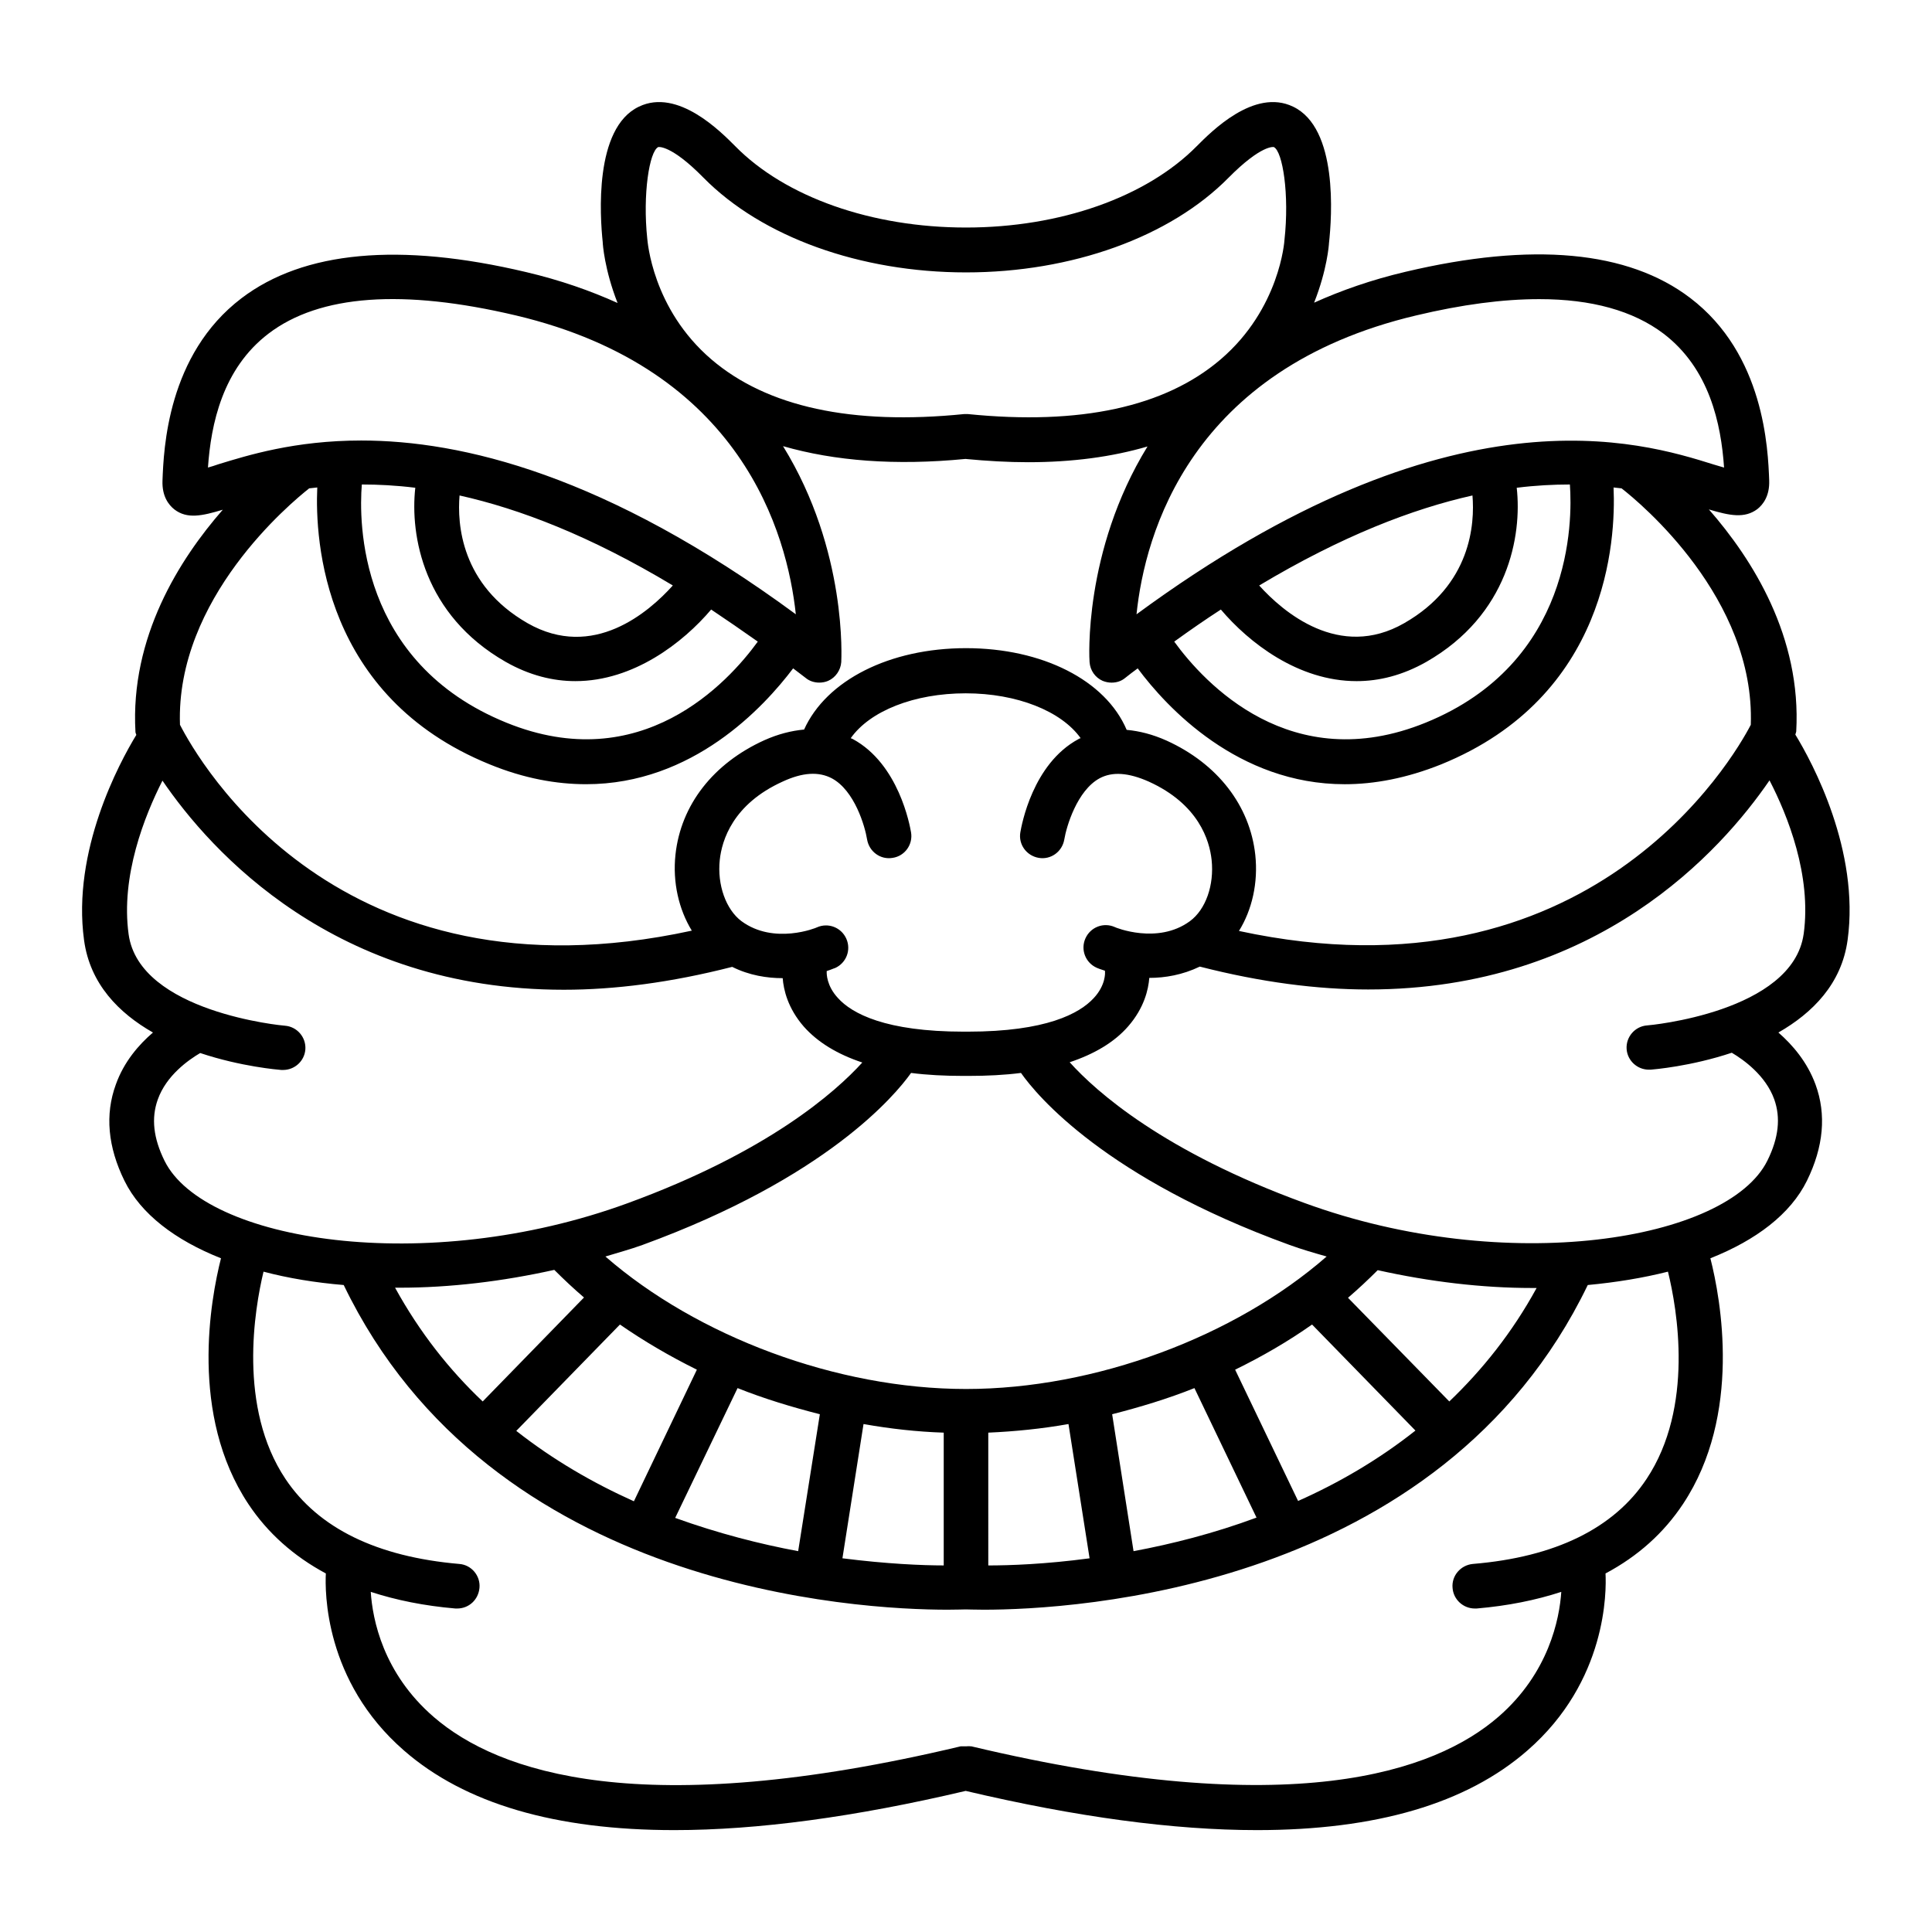<?xml version="1.0" encoding="UTF-8"?>
<!-- Uploaded to: ICON Repo, www.svgrepo.com, Generator: ICON Repo Mixer Tools -->
<svg fill="#000000" width="800px" height="800px" version="1.1" viewBox="144 144 512 512" xmlns="http://www.w3.org/2000/svg">
 <path d="m633.64 393.07c3.227-23.617-9.289-46.918-13.855-54.395 0.078-0.234 0.156-0.551 0.234-0.789 1.418-25.113-11.57-45.656-23.145-58.883 5.512 1.652 9.445 2.441 12.832-0.078 1.496-1.18 3.305-3.465 3.148-7.637-0.316-8.266-1.258-33.379-20.941-48.336-16.453-12.516-41.801-14.879-75.414-6.926-9.055 2.125-17.082 4.961-24.246 8.188 3.465-8.738 3.938-15.43 3.938-15.742 0.789-7.086 2.441-30.543-9.523-36.211-10.312-4.961-21.727 6.691-25.504 10.469-13.383 13.539-36.211 21.57-61.164 21.57s-47.863-8.031-61.164-21.57c-3.777-3.777-15.191-15.43-25.504-10.469-11.965 5.668-10.312 29.207-9.605 35.895 0 0.473 0.473 7.32 3.938 16.137-7.164-3.227-15.191-6.062-24.246-8.188-33.535-7.949-58.961-5.59-75.414 6.926-19.68 14.957-20.625 40.07-20.941 48.336-0.156 4.172 1.652 6.453 3.148 7.637 3.387 2.598 7.32 1.73 12.832 0.078-11.492 13.145-24.562 33.77-23.145 58.883 0 0.234 0.156 0.551 0.234 0.789-4.566 7.477-17.082 30.781-13.855 54.395 1.574 11.652 9.289 19.363 18.262 24.48-3.777 3.227-7.715 7.793-9.84 13.777-2.914 7.949-2.125 16.531 2.281 25.504 4.328 8.816 13.461 15.742 25.586 20.547-2.754 10.863-8.422 41.484 7.242 65.102 5.117 7.715 12.043 13.855 20.547 18.422-0.234 4.566-0.473 28.496 20.703 46.918 16.137 14.09 40.148 21.098 71.637 21.098 22.043 0 47.863-3.465 77.223-10.391 29.363 6.926 55.105 10.391 77.223 10.391 31.488 0 55.496-7.008 71.637-21.098 21.176-18.422 20.941-42.352 20.703-46.918 8.582-4.566 15.43-10.707 20.547-18.422 15.664-23.617 9.996-54.316 7.242-65.102 12.121-4.801 21.254-11.73 25.586-20.547 4.41-8.973 5.195-17.555 2.281-25.504-2.203-5.984-6.062-10.469-9.84-13.777 9.055-5.191 16.77-12.906 18.344-24.559zm-111.86-57.543c-35.66 14.484-58.648-10.547-66.598-21.492 4.25-3.07 8.344-5.902 12.359-8.5 7.398 8.738 20.469 18.973 35.977 18.973 5.902 0 12.121-1.496 18.5-5.117 21.727-12.438 25.348-33.457 23.93-46.129 5.039-0.629 9.762-0.867 14.09-0.867 0.711 9.762 0.711 47.309-38.258 63.133zm12.438-60.223c0.629 7.477-0.316 23.695-18.105 33.852-17.16 9.84-32.117-2.992-38.414-9.996 21.965-13.148 40.699-20.312 56.52-23.855zm-14.957-47.703c12.203-2.914 23.066-4.328 32.668-4.328 13.855 0 24.875 3.07 32.906 9.133 12.203 9.289 15.273 23.93 16.059 35.504-0.867-0.234-1.812-0.551-2.676-0.789-19.363-6.062-69.512-21.727-153.03 39.676 2.203-21.336 14.25-65.027 74.074-79.195zm-200.81-44.633s3.305-0.707 11.965 8.109c15.508 15.742 41.562 25.113 69.59 25.113 28.023 0 54.082-9.367 69.59-25.113 8.738-8.816 11.965-8.109 11.965-8.109 2.363 1.102 4.172 12.594 2.832 24.641 0 0.156-1.18 18.184-16.926 31.645-14.719 12.594-37.234 17.477-66.914 14.484h-0.551-0.551c-29.676 2.992-52.191-1.891-66.914-14.484-15.742-13.461-16.926-31.488-17.004-31.961-1.254-11.809 0.555-23.223 2.918-24.324zm-119.34 84.938c0.789-11.492 3.856-26.215 16.059-35.504 13.539-10.312 35.582-11.887 65.574-4.801 59.828 14.168 71.871 57.859 74.156 79.191-50.301-37-88.559-46.051-115.17-46.051-17.633 0-30.148 3.938-37.863 6.297-0.949 0.316-1.812 0.629-2.758 0.867zm40.777 4.488c4.328 0 9.055 0.234 14.168 0.867-1.418 12.676 2.203 33.691 23.93 46.129 6.375 3.621 12.594 5.117 18.5 5.117 15.43 0 28.574-10.234 35.977-18.973 4.016 2.676 8.109 5.512 12.359 8.5-7.949 10.941-30.938 35.977-66.598 21.492-39.359-15.98-39.125-53.371-38.336-63.133zm25.898 2.91c15.902 3.543 34.637 10.707 56.52 23.852-6.297 7.008-21.098 19.918-38.496 9.996-17.711-10.152-18.652-26.367-18.023-33.848zm-39.832-1.887c0.707-0.078 1.418-0.156 2.125-0.234-0.629 14.09 1.574 55.418 45.656 73.367 9.211 3.777 17.789 5.273 25.586 5.273 28.262 0 47.074-20.387 54.867-30.699 1.102 0.867 2.203 1.652 3.305 2.519 1.023 0.867 2.363 1.258 3.621 1.258 0.789 0 1.652-0.156 2.363-0.473 1.969-0.867 3.305-2.832 3.465-4.961 0-0.473 1.73-29.441-15.43-57.23 13.699 3.938 29.758 5.195 48.336 3.387 5.746 0.551 11.336 0.867 16.609 0.867 11.73 0 22.277-1.418 31.645-4.172-17.082 27.789-15.43 56.68-15.352 57.152 0.156 2.203 1.496 4.094 3.465 4.961 0.789 0.316 1.574 0.473 2.363 0.473 1.34 0 2.598-0.395 3.621-1.258 1.102-0.867 2.203-1.73 3.305-2.519 7.715 10.391 26.609 30.699 54.867 30.699 7.793 0 16.375-1.574 25.586-5.273 44.082-17.949 46.289-59.277 45.656-73.367 0.707 0.078 1.418 0.156 2.125 0.234 4.961 3.856 35.426 29.125 34.242 62.66-4.566 8.816-42.586 74.707-135.64 54.633 3.465-5.59 5.117-12.754 4.328-20.152-1.418-13.066-9.996-24.168-23.539-30.309-3.699-1.652-7.164-2.519-10.547-2.832-5.586-13.152-22.352-21.652-42.582-21.652s-37 8.5-42.902 21.57c-3.387 0.316-6.848 1.18-10.547 2.832-13.539 6.141-22.121 17.16-23.539 30.309-0.789 7.32 0.867 14.484 4.328 20.152-93.836 20.387-130.83-45.188-135.64-54.555-1.18-33.457 29.363-58.805 34.246-62.66zm213.49 116.27c-2.992-1.34-6.453 0-7.793 2.992-1.34 2.992 0 6.453 2.992 7.793 0.156 0.078 0.945 0.395 2.203 0.789 0 0.078-0.078 0.234 0 0.316 0 0.156 0.234 3.465-2.992 6.926-3.777 4.094-12.594 8.895-33.379 8.895h-1.102c-20.703 0-29.598-4.801-33.297-8.895-3.07-3.305-2.992-6.535-2.992-6.848v-0.316c1.258-0.395 2.047-0.789 2.203-0.789 2.992-1.34 4.328-4.801 2.992-7.793-1.34-2.992-4.801-4.328-7.793-2.992-0.078 0.078-11.336 4.723-19.996-1.652-4.094-3.07-6.453-9.605-5.746-16.215 0.551-5.195 3.465-14.801 16.688-20.781 5.273-2.441 9.523-2.676 12.988-0.867 6.062 3.227 8.816 12.754 9.367 16.215 0.551 3.227 3.543 5.434 6.769 4.879 3.227-0.473 5.434-3.543 4.879-6.769-0.316-1.812-3.227-18.105-15.43-24.719-0.156-0.078-0.395-0.156-0.551-0.234 5.117-7.242 16.848-11.887 30.465-11.887 13.617 0 25.348 4.723 30.465 11.887-0.156 0.078-0.395 0.078-0.551 0.234-12.203 6.535-15.113 22.906-15.43 24.719-0.551 3.227 1.652 6.219 4.879 6.769 3.227 0.551 6.219-1.652 6.769-4.879 0.551-3.387 3.387-12.988 9.367-16.215 3.387-1.812 7.637-1.496 12.988 0.867 13.227 5.984 16.137 15.586 16.688 20.781 0.707 6.691-1.574 13.145-5.746 16.215-8.57 6.297-19.828 1.652-19.906 1.574zm46.289 84.23c3.227 1.18 6.535 2.125 9.84 3.07-24.324 21.254-61.324 35.109-95.566 35.109s-71.242-13.934-95.566-35.109c3.305-1.023 6.613-1.891 9.84-3.07 48.727-17.789 66.914-39.598 71.164-45.578 4.25 0.551 8.895 0.789 13.934 0.789h1.18c5.039 0 9.684-0.234 14.012-0.789 4.25 6.059 22.434 27.863 71.164 45.578zm-194.84 6.613c2.519 2.519 5.117 4.961 7.871 7.32l-26.844 27.551c-8.816-8.344-16.688-18.262-23.223-30.148h1.258c13.23 0 27.164-1.656 40.938-4.723zm17.398 14.484c6.375 4.41 13.227 8.422 20.387 11.965l-16.688 34.875c-10.707-4.801-21.254-10.863-31.172-18.656zm31.172 16.844c7.086 2.832 14.406 5.039 21.805 6.926l-5.746 36.289c-10.156-1.891-21.254-4.723-32.59-8.816zm33.379 9.527c7.086 1.258 14.168 2.047 21.254 2.281v35.188c-5.59 0-15.113-0.395-26.844-1.891zm33.062 2.281c7.086-0.316 14.168-1.023 21.254-2.281l5.59 35.582c-11.73 1.574-21.254 1.891-26.844 1.891zm38.496 31.41-5.668-36.289c7.398-1.891 14.719-4.094 21.805-6.926l16.453 34.32c-11.258 4.172-22.438 7.004-32.59 8.895zm43.609-13.305-16.688-34.793c7.242-3.543 14.012-7.477 20.387-11.965l27.395 28.102c-9.84 7.793-20.465 13.934-31.094 18.656zm40.07-26.371-26.844-27.473c2.754-2.363 5.352-4.801 7.871-7.32 13.777 3.07 27.711 4.723 40.855 4.723h1.258c-6.453 11.809-14.406 21.727-23.141 30.07zm-340.47-63.762c-2.992-6.062-3.543-11.336-1.812-16.215 2.281-6.453 8.188-10.547 11.258-12.359 10.863 3.621 20.625 4.41 21.492 4.488h0.473c3.07 0 5.668-2.363 5.902-5.434 0.234-3.227-2.203-6.062-5.434-6.297-0.395 0-38.574-3.543-41.406-24.246-2.125-15.43 4.25-31.41 8.973-40.699 12.832 18.812 45.656 55.418 106.35 55.418 13.461 0 28.34-1.891 44.633-6.062 4.566 2.281 9.289 2.992 13.383 2.992 0.234 3.07 1.34 7.949 5.59 12.832 3.699 4.172 8.895 7.32 15.508 9.523-7.086 7.793-24.953 23.695-62.27 37.312-53.445 19.523-112.09 10.078-122.64-11.254zm392.74 84.309c-8.66 13.066-24.168 20.703-46.051 22.516-3.227 0.316-5.668 3.148-5.352 6.375 0.234 3.07 2.832 5.434 5.902 5.434h0.473c8.266-0.707 15.664-2.203 22.434-4.41-0.473 7.164-3.305 21.492-16.609 33.062-16.926 14.719-54.945 28.023-139.73 7.871h-0.234c-0.395-0.078-0.789 0-1.18 0h-1.18-0.234c-84.625 20.152-122.57 6.926-139.57-7.715-13.539-11.652-16.297-25.977-16.766-33.219 6.769 2.203 14.168 3.699 22.434 4.41h0.473c3.07 0 5.59-2.281 5.902-5.434 0.316-3.227-2.125-6.141-5.352-6.375-21.805-1.891-37.312-9.445-46.051-22.516-12.676-18.973-8.188-45.105-5.824-54.945 6.535 1.73 13.699 2.914 21.254 3.543 39.047 81.004 136.5 86.043 160.04 86.043 2.519 0 4.172-0.078 4.801-0.078 0.629 0 2.281 0.078 4.801 0.078 23.539 0 120.99-5.117 160.04-86.043 7.559-0.707 14.719-1.891 21.254-3.543 2.43 9.836 6.996 35.895-5.676 54.945zm41.641-144.45c-2.91 20.781-41.09 24.246-41.484 24.246-3.227 0.234-5.668 3.07-5.434 6.297 0.234 3.07 2.832 5.434 5.902 5.434h0.473c0.867-0.078 10.629-0.867 21.492-4.488 3.07 1.812 8.973 5.984 11.258 12.359 1.73 4.879 1.18 10.156-1.812 16.215-10.547 21.332-69.195 30.781-122.64 11.258-37.391-13.617-55.262-29.52-62.27-37.312 6.613-2.203 11.887-5.352 15.508-9.523 4.25-4.879 5.352-9.762 5.59-12.832 4.172 0 8.816-0.789 13.383-2.992 16.297 4.172 31.172 6.062 44.633 6.062 60.691 0 93.52-36.684 106.35-55.418 4.805 9.285 11.18 25.188 9.055 40.695z"/>
</svg>